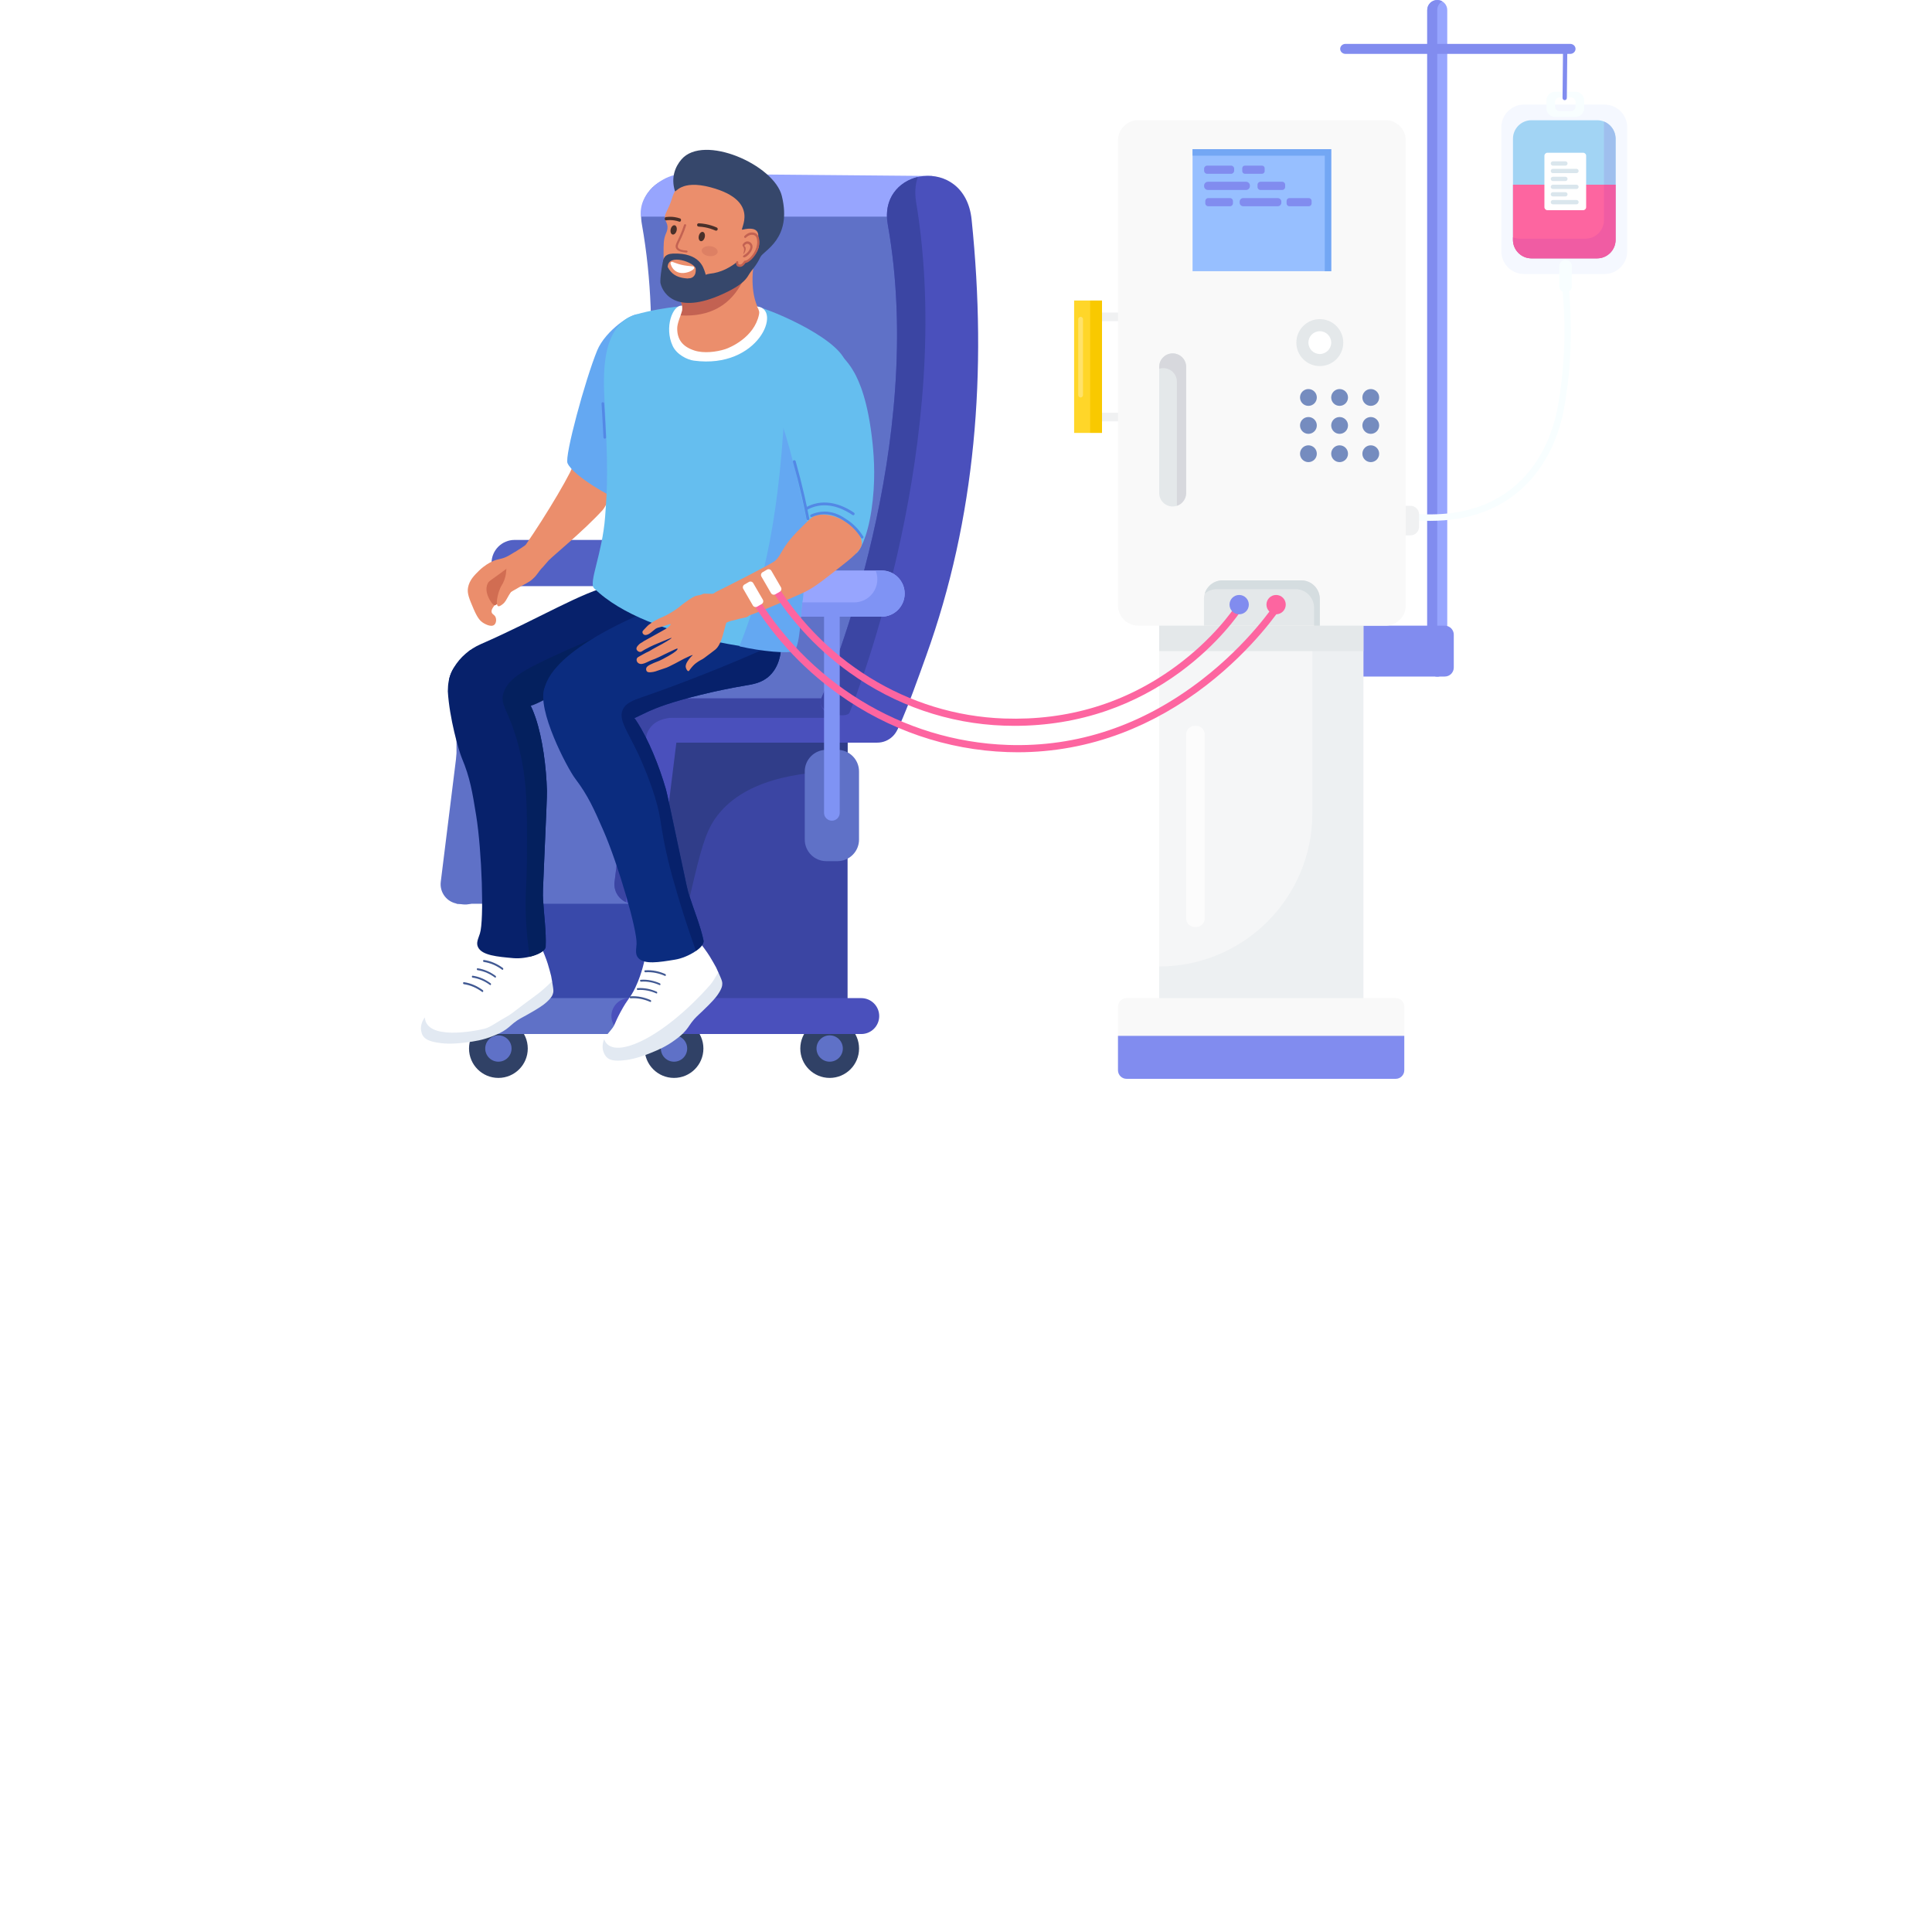 <?xml version="1.0" encoding="UTF-8"?>
<svg xmlns="http://www.w3.org/2000/svg" xmlns:xlink="http://www.w3.org/1999/xlink" width="1080" zoomAndPan="magnify" viewBox="0 0 810 810" height="1080" preserveAspectRatio="xMidYMid meet" version="1.0">
  <defs>
    <clipPath id="eddb7e2d5e">
      <path d="M 335 427 L 360.32 427 L 360.32 452 L 335 452 Z M 335 427 " clip-rule="nonzero"></path>
    </clipPath>
    <clipPath id="9ca135691f">
      <path d="M 196 427 L 221.375 427 L 221.375 452 L 196 452 Z M 196 427 " clip-rule="nonzero"></path>
    </clipPath>
    <clipPath id="d1cfb785bb">
      <path d="M 629 43.844 L 682.215 43.844 L 682.215 115 L 629 115 Z M 629 43.844 " clip-rule="nonzero"></path>
    </clipPath>
    <clipPath id="29d6358302">
      <path d="M 468.273 418.137 L 589 418.137 L 589 452.25 L 468.273 452.25 Z M 468.273 418.137 " clip-rule="nonzero"></path>
    </clipPath>
    <clipPath id="837fedf9af">
      <path d="M 468.273 434.176 L 589 434.176 L 589 452.25 L 468.273 452.25 Z M 468.273 434.176 " clip-rule="nonzero"></path>
    </clipPath>
  </defs>
  <rect x="-81" width="972" fill="#ffffff" y="-81" height="972" fill-opacity="1"></rect>
  <rect x="-81" width="972" fill="#ffffff" y="-81" height="972" fill-opacity="1"></rect>
  <path fill="#97a5fe" d="M 602.57 283.641 C 600.25 283.641 598.371 281.758 598.371 279.441 L 598.371 4.207 C 598.371 1.883 600.25 0.004 602.57 0.004 C 604.887 0.004 606.766 1.883 606.766 4.207 L 606.766 279.441 C 606.766 281.758 604.887 283.641 602.57 283.641 " fill-opacity="1" fill-rule="nonzero"></path>
  <path fill="#818cef" d="M 602.57 279.441 L 602.57 4.207 C 602.57 2.652 603.418 1.301 604.668 0.574 C 604.051 0.215 603.332 0.004 602.57 0.004 C 600.25 0.004 598.371 1.883 598.371 4.207 L 598.371 279.441 C 598.371 281.758 600.25 283.641 602.57 283.641 C 603.332 283.641 604.051 283.434 604.668 283.074 C 603.418 282.348 602.57 280.992 602.57 279.441 " fill-opacity="1" fill-rule="nonzero"></path>
  <path fill="#818cef" d="M 658.316 22.594 L 564.105 22.594 C 562.871 22.594 561.875 21.656 561.875 20.492 C 561.875 19.336 562.871 18.398 564.105 18.398 L 658.316 18.398 C 659.551 18.398 660.551 19.336 660.551 20.492 C 660.551 21.656 659.551 22.594 658.316 22.594 " fill-opacity="1" fill-rule="nonzero"></path>
  <path fill="#818cef" d="M 605.742 262.316 L 555.844 262.316 C 553.773 262.316 552.082 264.008 552.082 266.078 L 552.082 279.879 C 552.082 281.945 553.773 283.641 555.844 283.641 L 605.742 283.641 C 607.809 283.641 609.504 281.945 609.504 279.879 L 609.504 266.078 C 609.504 264.008 607.809 262.316 605.742 262.316 " fill-opacity="1" fill-rule="nonzero"></path>
  <path fill="#f8feff" d="M 599.637 218.367 C 596.934 218.367 594.145 218.23 591.27 217.961 L 591.523 215.27 C 640.273 219.871 650.934 182.492 653.039 170.926 C 656.109 154.031 656.711 136.449 654.82 118.66 L 657.504 118.379 C 659.422 136.418 658.812 154.262 655.691 171.41 C 654.289 179.109 650.188 193.645 638.414 204.551 C 628.496 213.734 615.477 218.367 599.637 218.367 " fill-opacity="1" fill-rule="nonzero"></path>
  <path fill="#f0f1f2" d="M 591.355 224.461 L 586.152 224.461 C 584.172 224.461 582.559 222.84 582.559 220.859 L 582.559 215.66 C 582.559 213.68 584.172 212.059 586.152 212.059 L 591.355 212.059 C 593.332 212.059 594.953 213.68 594.953 215.66 L 594.953 220.859 C 594.953 222.84 593.332 224.461 591.355 224.461 " fill-opacity="1" fill-rule="nonzero"></path>
  <path fill="#f0f1f2" d="M 473.242 134.637 L 458.852 134.637 L 458.852 131.035 L 473.242 131.035 L 473.242 134.637 " fill-opacity="1" fill-rule="nonzero"></path>
  <path fill="#f0f1f2" d="M 473.242 176.645 L 458.852 176.645 L 458.852 173.043 L 473.242 173.043 L 473.242 176.645 " fill-opacity="1" fill-rule="nonzero"></path>
  <path fill="#304166" d="M 294.906 439.598 C 294.906 446.402 289.391 451.922 282.586 451.922 C 275.785 451.922 270.27 446.402 270.27 439.598 C 270.27 432.793 275.785 427.273 282.586 427.273 C 289.391 427.273 294.906 432.793 294.906 439.598 " fill-opacity="1" fill-rule="nonzero"></path>
  <path fill="#5f71c7" d="M 286.488 443.5 C 284.336 445.656 280.84 445.656 278.684 443.5 C 276.531 441.344 276.531 437.848 278.684 435.695 C 280.84 433.539 284.336 433.539 286.488 435.695 C 288.645 437.848 288.645 441.344 286.488 443.5 " fill-opacity="1" fill-rule="nonzero"></path>
  <g clip-path="url(#eddb7e2d5e)">
    <path fill="#304166" d="M 360.164 439.598 C 360.164 446.402 354.648 451.922 347.844 451.922 C 341.043 451.922 335.527 446.402 335.527 439.598 C 335.527 432.793 341.043 427.273 347.844 427.273 C 354.648 427.273 360.164 432.793 360.164 439.598 " fill-opacity="1" fill-rule="nonzero"></path>
  </g>
  <path fill="#5f71c7" d="M 351.746 443.5 C 349.594 445.656 346.098 445.656 343.941 443.5 C 341.789 441.344 341.789 437.848 343.941 435.695 C 346.098 433.539 349.594 433.539 351.746 435.695 C 353.902 437.848 353.902 441.344 351.746 443.5 " fill-opacity="1" fill-rule="nonzero"></path>
  <g clip-path="url(#9ca135691f)">
    <path fill="#304166" d="M 221.27 439.598 C 221.27 446.402 215.754 451.922 208.953 451.922 C 202.152 451.922 196.637 446.402 196.637 439.598 C 196.637 432.793 202.152 427.273 208.953 427.273 C 215.754 427.273 221.27 432.793 221.27 439.598 " fill-opacity="1" fill-rule="nonzero"></path>
  </g>
  <path fill="#5f71c7" d="M 212.855 443.5 C 210.703 445.656 207.207 445.656 205.047 443.5 C 202.895 441.344 202.895 437.848 205.047 435.695 C 207.207 433.539 210.703 433.539 212.855 435.695 C 215.012 437.848 215.012 441.344 212.855 443.5 " fill-opacity="1" fill-rule="nonzero"></path>
  <path fill="#5361c4" d="M 242.574 277.641 L 203.109 277.641 C 196.637 277.641 191.387 282.891 191.387 289.371 L 191.387 296.953 L 242.574 296.953 L 242.574 277.641 " fill-opacity="1" fill-rule="nonzero"></path>
  <path fill="#3949aa" d="M 206.238 425.992 L 282.586 425.992 L 282.586 302.082 L 206.238 302.082 L 206.238 425.992 " fill-opacity="1" fill-rule="nonzero"></path>
  <path fill="#5361c4" d="M 282.363 245.734 L 215.766 245.734 C 210.418 245.734 206.082 241.398 206.082 236.047 C 206.082 230.699 210.418 226.363 215.766 226.363 L 282.363 226.363 C 287.707 226.363 292.043 230.699 292.043 236.047 C 292.043 241.398 287.707 245.734 282.363 245.734 " fill-opacity="1" fill-rule="nonzero"></path>
  <path fill="#5f71c7" d="M 276.516 296.953 L 364.945 296.953 L 388.93 74.676 L 285.148 74.156 L 276.516 296.953 " fill-opacity="1" fill-rule="nonzero"></path>
  <path fill="#5f71c7" d="M 191.387 292.812 L 268.637 292.812 L 268.637 378.906 L 191.387 378.906 L 191.387 292.812 " fill-opacity="1" fill-rule="nonzero"></path>
  <path fill="#5f71c7" d="M 211.855 302.156 L 203.191 371.996 C 202.629 376.512 198.516 379.723 194 379.16 L 191.953 378.906 C 187.441 378.348 184.234 374.227 184.793 369.711 L 193.457 299.875 C 194.016 295.355 198.133 292.152 202.648 292.711 L 204.691 292.965 C 209.207 293.527 212.414 297.641 211.855 302.156 " fill-opacity="1" fill-rule="nonzero"></path>
  <path fill="#5f71c7" d="M 258.148 307.742 C 252.336 304.906 238.586 298.711 241.234 292.812 C 244.957 284.516 285.547 186.332 269.121 94.082 C 264.867 70.172 301.445 64.621 304.273 92.043 C 310.883 156.094 305.945 217.426 285.199 275.023 C 281.945 284.043 278.309 293.043 274.34 301.895 C 271.57 308.066 264.227 310.711 258.148 307.742 " fill-opacity="1" fill-rule="nonzero"></path>
  <path fill="#f5f6f7" d="M 571.594 428.508 L 485.996 428.508 L 485.996 236.047 L 571.594 236.047 L 571.594 428.508 " fill-opacity="1" fill-rule="nonzero"></path>
  <path fill="#edf0f2" d="M 550.219 236.047 L 550.219 340.93 C 550.219 376.422 521.465 405.191 485.996 405.191 L 485.996 428.508 L 571.594 428.508 L 571.594 236.047 L 550.219 236.047 " fill-opacity="1" fill-rule="nonzero"></path>
  <path fill="#e4e8ea" d="M 571.594 272.977 L 485.996 272.977 L 485.996 236.047 L 571.594 236.047 L 571.594 272.977 " fill-opacity="1" fill-rule="nonzero"></path>
  <path fill="#97a5fe" d="M 390.801 73.785 L 287.363 72.867 C 284.098 72.832 280.867 73.641 278.039 75.273 C 276.668 76.059 275.227 77.039 273.961 78.223 C 267.25 84.445 268.785 90.836 268.785 90.836 L 387.184 90.836 L 390.801 73.785 " fill-opacity="1" fill-rule="nonzero"></path>
  <path fill="#3b45a3" d="M 279.004 425.992 L 355.348 425.992 L 355.348 302.082 L 279.004 302.082 L 279.004 425.992 " fill-opacity="1" fill-rule="nonzero"></path>
  <path fill="#f9f9f9" d="M 580.855 262.316 L 477.246 262.316 C 472.539 262.316 468.719 258.5 468.719 253.785 L 468.719 58.91 C 468.719 54.195 472.539 50.379 477.246 50.379 L 580.855 50.379 C 585.562 50.379 589.379 54.195 589.379 58.91 L 589.379 253.785 C 589.379 258.5 585.562 262.316 580.855 262.316 " fill-opacity="1" fill-rule="nonzero"></path>
  <path fill="#303d89" d="M 299.934 343.039 C 311.082 327.25 334.133 323.219 355.348 323.328 L 355.348 302.082 L 279.004 302.082 L 279.004 425.992 L 280.969 425.992 C 282.344 412.199 284.867 394.266 289.738 373.645 C 293.562 357.457 295.562 349.234 299.934 343.039 " fill-opacity="1" fill-rule="nonzero"></path>
  <path fill="#e4e8ea" d="M 491.648 212.34 C 488.523 212.34 485.996 209.809 485.996 206.688 L 485.996 153.82 C 485.996 150.695 488.523 148.164 491.648 148.164 C 494.766 148.164 497.297 150.695 497.297 153.82 L 497.297 206.688 C 497.297 209.809 494.766 212.34 491.648 212.34 " fill-opacity="1" fill-rule="nonzero"></path>
  <path fill="#d7d8dd" d="M 491.648 148.164 C 488.523 148.164 485.996 150.695 485.996 153.82 L 485.996 154.621 C 486.551 154.441 487.133 154.34 487.746 154.34 C 490.871 154.34 493.402 156.871 493.402 159.992 L 493.402 212.059 C 495.66 211.32 497.297 209.195 497.297 206.688 L 497.297 153.82 C 497.297 150.695 494.766 148.164 491.648 148.164 " fill-opacity="1" fill-rule="nonzero"></path>
  <path fill="#4a50bc" d="M 367.797 311.355 L 276.305 311.355 C 271.188 311.355 267.035 307.203 267.035 302.082 C 267.035 296.961 271.188 292.812 276.305 292.812 L 367.797 292.812 C 372.914 292.812 377.059 296.961 377.059 302.082 C 377.059 307.203 372.914 311.355 367.797 311.355 " fill-opacity="1" fill-rule="nonzero"></path>
  <path fill="#4a50bc" d="M 284.711 302.156 L 276.051 371.996 C 275.488 376.512 271.375 379.723 266.863 379.16 L 264.816 378.906 C 260.301 378.348 257.094 374.227 257.656 369.711 L 266.32 299.875 C 266.879 295.355 270.992 292.152 275.508 292.711 L 277.551 292.965 C 282.066 293.527 285.27 297.641 284.711 302.156 " fill-opacity="1" fill-rule="nonzero"></path>
  <path fill="#3b45a3" d="M 281.027 300.957 L 372.52 300.957 C 374.168 300.957 375.715 301.387 377.059 302.148 L 377.059 302.082 C 377.059 296.961 372.914 292.812 367.797 292.812 L 276.305 292.812 C 271.188 292.812 267.035 296.961 267.035 302.082 C 267.035 305.551 267.262 314.168 270.082 315.758 C 270.113 310.664 270.246 302.082 281.027 300.957 " fill-opacity="1" fill-rule="nonzero"></path>
  <path fill="#3b45a3" d="M 262.379 377.859 L 271.039 308.02 C 271.602 303.5 275.711 301.578 280.23 300.855 C 280.23 300.855 288.676 300.602 289.438 300.957 C 289.805 296.57 281.953 293.512 277.551 292.965 L 275.508 292.711 C 270.992 292.152 266.879 295.355 266.32 299.875 L 257.656 369.711 C 257.203 373.352 259.195 376.727 262.344 378.195 C 262.355 378.082 262.363 377.973 262.379 377.859 " fill-opacity="1" fill-rule="nonzero"></path>
  <path fill="#4a50bc" d="M 361.223 307.742 C 355.418 304.906 341.664 298.711 344.309 292.812 C 348.035 284.516 388.625 186.332 372.199 94.082 C 367.941 70.172 404.523 64.621 407.352 92.043 C 413.961 156.094 409.02 217.426 388.273 275.023 C 385.023 284.043 381.004 295.492 377.035 304.34 C 374.266 310.516 367.305 310.711 361.223 307.742 " fill-opacity="1" fill-rule="nonzero"></path>
  <path fill="#3b45a3" d="M 356.207 298.684 C 359.93 289.754 400.52 184.066 384.094 84.77 C 383.426 80.742 383.762 77.207 384.805 74.207 C 376.824 76.082 370.254 83.168 372.199 94.082 C 388.625 186.332 348.035 284.516 344.309 292.812 C 341.672 298.691 354.918 301.77 356.207 298.684 " fill-opacity="1" fill-rule="nonzero"></path>
  <path fill="#5f71c7" d="M 195.801 433.52 L 293.027 433.52 C 297.18 433.52 300.551 430.148 300.551 425.992 C 300.551 421.836 297.18 418.465 293.027 418.465 L 195.801 418.465 C 191.645 418.465 188.277 421.836 188.277 425.992 C 188.277 430.148 191.645 433.52 195.801 433.52 " fill-opacity="1" fill-rule="nonzero"></path>
  <path fill="#5f71c7" d="M 351.137 361.039 L 346.406 361.039 C 341.453 361.039 337.402 356.988 337.402 352.031 L 337.402 323.391 C 337.402 318.434 341.453 314.379 346.406 314.379 L 351.137 314.379 C 356.094 314.379 360.148 318.434 360.148 323.391 L 360.148 352.031 C 360.148 356.988 356.094 361.039 351.137 361.039 " fill-opacity="1" fill-rule="nonzero"></path>
  <path fill="#7f93f4" d="M 348.773 251.137 C 346.965 251.137 345.484 252.617 345.484 254.426 L 345.484 340.793 C 345.484 342.602 346.965 344.078 348.773 344.078 C 350.582 344.078 352.059 342.602 352.059 340.793 L 352.059 254.426 C 352.059 252.617 350.582 251.137 348.773 251.137 " fill-opacity="1" fill-rule="nonzero"></path>
  <path fill="#4a50bc" d="M 263.859 433.52 L 361.09 433.52 C 365.246 433.52 368.613 430.148 368.613 425.992 C 368.613 421.836 365.246 418.465 361.09 418.465 L 263.859 418.465 C 259.707 418.465 256.34 421.836 256.34 425.992 C 256.34 430.148 259.707 433.52 263.859 433.52 " fill-opacity="1" fill-rule="nonzero"></path>
  <path fill="#97a5fe" d="M 369.609 258.547 L 303.012 258.547 C 297.664 258.547 293.328 254.211 293.328 248.867 C 293.328 243.516 297.664 239.18 303.012 239.18 L 369.609 239.18 C 374.957 239.18 379.289 243.516 379.289 248.867 C 379.289 254.211 374.957 258.547 369.609 258.547 " fill-opacity="1" fill-rule="nonzero"></path>
  <path fill="#7f93f4" d="M 369.609 239.18 L 367.098 239.18 C 367.566 240.316 367.824 241.555 367.824 242.859 C 367.824 248.211 363.492 252.547 358.148 252.547 L 294.055 252.547 C 295.504 256.066 298.969 258.547 303.012 258.547 L 369.609 258.547 C 374.957 258.547 379.289 254.211 379.289 248.867 C 379.289 243.516 374.957 239.18 369.609 239.18 " fill-opacity="1" fill-rule="nonzero"></path>
  <path fill="#e4e8ea" d="M 553.336 262.316 L 504.762 262.316 L 504.762 251.121 C 504.762 246.809 508.258 243.316 512.566 243.316 L 545.531 243.316 C 549.84 243.316 553.336 246.809 553.336 251.121 L 553.336 262.316 " fill-opacity="1" fill-rule="nonzero"></path>
  <path fill="#eb8e6c" d="M 255.707 154.199 C 254.938 155.254 241.637 192.855 238.914 198.199 C 233.641 208.543 220.355 229.414 215.953 234.281 C 219.609 235.199 226.688 233.422 230.199 234.816 C 231.227 233.574 244.895 222.41 252.707 213.789 C 255.598 210.602 266.891 183.637 259.008 174.336 C 254.75 169.316 258.719 150.062 255.707 154.199 " fill-opacity="1" fill-rule="nonzero"></path>
  <path fill="#c36252" d="M 208.895 274.672 C 209.027 274.59 209.066 274.41 208.977 274.281 C 208.602 273.738 208.18 273.25 207.715 272.82 C 207.238 272.371 206.812 272.074 206.402 271.789 C 205.902 271.445 205.438 271.121 204.855 270.539 C 204.613 270.289 204.375 270.02 204.164 269.742 C 204.066 269.621 203.895 269.598 203.77 269.691 C 203.645 269.781 203.617 269.965 203.711 270.086 C 203.945 270.383 204.191 270.668 204.457 270.93 C 205.07 271.555 205.582 271.914 206.078 272.254 C 206.492 272.539 206.887 272.809 207.332 273.227 C 207.762 273.629 208.16 274.09 208.508 274.594 C 208.598 274.719 208.77 274.758 208.895 274.672 " fill-opacity="1" fill-rule="nonzero"></path>
  <path fill="#64a8f2" d="M 267.734 131.836 C 265.305 130.922 253.805 138.492 250.332 147.02 C 245.305 159.348 236.629 191.289 237.934 194.184 C 240.488 199.879 257.531 209.105 258.727 209.094 C 260.289 209.07 262.09 198.199 262.695 197.383 C 271.551 185.531 271.148 179.102 271.148 179.102 C 266.152 125.531 268.516 132.129 267.734 131.836 " fill-opacity="1" fill-rule="nonzero"></path>
  <path fill="#07216b" d="M 189.645 281.059 C 189.844 280.676 190.051 280.301 190.27 279.93 C 192.883 275.512 196.898 272.098 201.598 270.043 C 225.406 259.664 244.996 247.66 256.098 245.711 C 298.125 238.355 281.07 243.641 280.906 253.148 C 280.832 257.516 268.688 265.305 244.402 280.695 C 216 298.703 225.02 291.004 218.148 296.074 C 216.168 297.535 214.355 298.961 211.43 299.594 C 200.898 301.883 201.355 277.738 191.254 285.988 C 189.797 287.184 188.727 286.512 188.242 284.98 C 188.535 283.652 188.98 282.34 189.645 281.059 " fill-opacity="1" fill-rule="nonzero"></path>
  <path fill="#ffffff" d="M 225.66 394.848 C 226.5 395.957 227.09 397.391 228.242 400.195 C 229.418 403.055 230.055 405.359 230.449 406.828 C 231.125 409.312 231.086 409.078 231.453 411.355 C 231.59 412.188 225.168 421.012 212.785 427.727 C 197.102 436.23 171.535 440.535 178.109 426.574 C 178.395 425.969 180.32 424.645 182.008 423.414 C 184.164 421.844 183.73 421.461 187.535 417.328 C 192.215 412.254 192.906 412.793 196.191 408.855 C 198.684 405.863 200.305 403.133 201.164 401.668 C 204.453 396.066 203.684 395.27 205.398 393.555 C 210.227 388.758 221.742 389.656 225.66 394.848 " fill-opacity="1" fill-rule="nonzero"></path>
  <path fill="#e2e9f2" d="M 177.406 427.652 C 177.621 427.25 177.859 426.895 178.109 426.574 C 178.789 436.215 198.852 432.375 203.383 431.234 C 205.465 430.711 209.25 427.953 212.219 426.363 C 214.027 425.387 214.621 424.812 219.398 421.203 C 225.102 416.895 224.93 417.207 226.766 415.672 C 228.035 414.609 229.652 413.184 231.453 411.355 C 231.547 411.902 231.641 412.469 231.738 413.094 C 232.043 414.973 232.066 415.551 231.922 416.227 C 231.711 417.25 231.141 418.445 228.793 420.469 C 227.93 421.215 226.344 422.48 220.688 425.625 C 218.184 427.016 217.898 427.102 216.82 427.836 C 214.602 429.352 214.023 430.227 212.219 431.523 C 210.359 432.855 208.793 433.5 206.871 434.285 C 202.5 436.082 198.832 436.602 195.453 437.051 C 189.125 437.898 185.391 437.512 182.93 437.051 C 180.137 436.531 178.191 435.781 177.223 434.102 C 176.484 432.832 176.477 431.312 176.48 430.969 C 176.484 430.586 176.539 429.242 177.406 427.652 " fill-opacity="1" fill-rule="nonzero"></path>
  <path fill="#07216b" d="M 189.645 281.059 C 190.957 278.523 195.062 274.648 197.082 272.59 C 203.637 273.641 210.809 286.895 215.723 289.887 C 218.004 291.273 220.965 290.398 224.523 300.871 C 227.52 309.68 229.023 321.676 229.312 331.598 C 229.363 333.309 228.965 342.461 228.16 360.699 C 227.59 373.664 227.535 374.66 227.691 377.281 C 228.035 383.32 229.066 390.883 228.777 396.914 C 228.641 399.668 220.926 402.215 215.219 401.707 C 208.449 401.102 202.211 400.543 200.469 397.211 C 199.504 395.367 200.457 393.703 201.215 391.348 C 203 385.809 202.051 356.762 199.621 341.797 C 198.055 332.129 197.055 325.953 193.637 317.848 C 192.312 314.695 188.41 301.066 187.75 289.816 C 187.766 286.809 188.191 283.863 189.645 281.059 " fill-opacity="1" fill-rule="nonzero"></path>
  <path fill="#04205e" d="M 295.711 253.203 C 295.375 246.93 282.535 250.562 277.391 245.711 C 275.82 249.801 273.477 254.145 269.906 258.137 C 266.539 261.898 263.09 261.305 247.055 268.383 C 221.715 279.562 213.992 283.188 211.32 289.844 C 209.02 295.562 213.52 297.344 217.562 313.395 C 221.066 327.324 221.016 339.227 220.922 358.559 C 220.883 366.66 220.566 371.043 220.441 374.895 C 220.211 381.926 220.504 390.641 222.09 401.113 C 225.707 400.242 228.695 398.617 228.777 396.914 C 229.066 390.883 228.035 383.32 227.691 377.281 C 227.535 374.66 227.59 373.664 228.16 360.699 C 228.965 342.461 229.363 333.309 229.312 331.598 C 229.023 321.676 227.52 309.68 224.523 300.871 C 223.828 298.828 223.16 297.223 222.512 295.945 C 226.297 294.738 229.422 292.281 238.059 289.375 C 245.41 286.895 258.48 283.512 271.359 281.367 C 274.539 280.832 278.398 280.262 281.605 277.199 C 286.73 272.297 295.785 254.641 295.711 253.203 " fill-opacity="1" fill-rule="nonzero"></path>
  <path fill="#ffffff" d="M 291.43 393.09 C 292.512 393.949 293.445 395.191 295.262 397.617 C 297.113 400.098 298.301 402.168 299.051 403.492 C 300.324 405.73 300.23 405.516 301.152 407.625 C 301.488 408.398 297.473 418.547 287.156 428.141 C 274.094 440.297 250.406 450.844 253.293 435.68 C 253.418 435.023 254.949 433.262 256.281 431.648 C 257.977 429.59 257.457 429.332 260.113 424.383 C 263.375 418.293 264.184 418.641 266.383 414.008 C 268.051 410.492 268.941 407.438 269.41 405.805 C 271.191 399.562 270.246 398.984 271.488 396.898 C 274.961 391.043 286.336 389.035 291.43 393.09 " fill-opacity="1" fill-rule="nonzero"></path>
  <path fill="#e2e9f2" d="M 252.879 436.902 C 252.988 436.457 253.129 436.059 253.293 435.68 C 256.355 444.852 277.113 436.168 297.691 412.977 C 298.793 411.738 299.863 409.844 301.152 407.625 C 301.383 408.133 301.609 408.656 301.867 409.238 C 302.629 410.984 302.793 411.535 302.824 412.227 C 302.871 413.273 302.617 414.57 300.852 417.109 C 300.195 418.051 298.98 419.672 294.289 424.129 C 292.207 426.105 291.953 426.258 291.094 427.238 C 289.32 429.266 288.98 430.25 287.555 431.957 C 286.09 433.715 284.73 434.73 283.07 435.969 C 279.285 438.797 275.859 440.215 272.703 441.496 C 266.785 443.898 263.074 444.453 260.574 444.625 C 257.738 444.816 255.664 444.578 254.309 443.195 C 253.281 442.145 252.895 440.676 252.812 440.344 C 252.719 439.969 252.438 438.66 252.879 436.902 " fill-opacity="1" fill-rule="nonzero"></path>
  <path fill="#415993" d="M 279.156 408.902 C 279.121 409.117 278.953 409.223 278.781 409.145 C 277.52 408.586 276.23 408.168 274.945 407.914 C 273.469 407.617 271.992 407.527 270.543 407.633 C 270.371 407.648 270.207 407.48 270.168 407.258 C 270.129 407.027 270.238 406.824 270.418 406.812 C 271.91 406.699 273.438 406.793 274.957 407.098 C 276.285 407.367 277.613 407.793 278.914 408.371 C 279.086 408.449 279.199 408.691 279.156 408.902 " fill-opacity="1" fill-rule="nonzero"></path>
  <path fill="#415993" d="M 276.895 412.777 C 276.855 412.977 276.699 413.078 276.535 413.008 C 275.336 412.473 274.113 412.078 272.891 411.832 C 271.488 411.551 270.086 411.461 268.707 411.57 C 268.543 411.582 268.387 411.422 268.348 411.211 C 268.312 410.992 268.418 410.801 268.586 410.789 C 270.004 410.676 271.453 410.766 272.902 411.059 C 274.164 411.309 275.426 411.719 276.66 412.266 C 276.828 412.344 276.934 412.57 276.895 412.777 " fill-opacity="1" fill-rule="nonzero"></path>
  <path fill="#415993" d="M 275.551 416.277 C 275.512 416.473 275.355 416.574 275.188 416.504 C 273.992 415.969 272.766 415.574 271.547 415.332 C 270.145 415.051 268.734 414.961 267.363 415.066 C 267.195 415.078 267.035 414.918 267.004 414.707 C 266.965 414.488 267.074 414.297 267.238 414.285 C 268.66 414.176 270.109 414.27 271.555 414.555 C 272.816 414.812 274.082 415.215 275.316 415.766 C 275.484 415.84 275.586 416.074 275.551 416.273 L 275.551 416.277 " fill-opacity="1" fill-rule="nonzero"></path>
  <path fill="#415993" d="M 272.984 419.812 C 272.945 420.023 272.777 420.129 272.605 420.055 C 271.344 419.492 270.055 419.082 268.77 418.82 C 267.297 418.523 265.816 418.43 264.367 418.543 C 264.199 418.555 264.031 418.387 263.992 418.164 L 263.992 418.16 C 263.957 417.938 264.066 417.73 264.242 417.719 C 265.734 417.605 267.262 417.703 268.781 418.008 C 270.109 418.273 271.438 418.699 272.738 419.277 C 272.914 419.355 273.023 419.598 272.984 419.812 " fill-opacity="1" fill-rule="nonzero"></path>
  <path fill="#0b2c7f" d="M 327.508 269.164 C 327.586 270.602 327.836 278.355 322.703 283.258 C 319.5 286.32 315.641 286.891 312.457 287.422 C 299.582 289.574 286.508 292.957 279.16 295.43 C 266.723 299.621 265.715 302.875 257.711 302.801 C 248.996 302.719 242.801 298.793 240.098 297.035 C 236.77 294.863 228.023 294.48 227.91 292.297 C 226.988 274.609 264.855 259.355 270.199 256.668 C 293.297 245.047 292.988 242.492 299.332 242.895 C 313.039 243.766 326.824 256.465 327.508 269.164 " fill-opacity="1" fill-rule="nonzero"></path>
  <path fill="#0b2c7f" d="M 266.887 302.363 C 271.984 310.148 276.43 321.391 279.191 330.926 C 279.664 332.566 281.559 341.531 285.332 359.391 C 288.012 372.094 288.203 373.066 289.008 375.57 C 290.852 381.332 293.734 388.395 294.961 394.309 C 295.516 397.008 288.68 401.402 283.027 402.332 C 276.316 403.438 270.141 404.457 267.621 401.664 C 266.227 400.121 266.73 398.273 266.883 395.801 C 267.23 389.988 259.062 362.102 252.98 348.215 C 249.051 339.246 246.539 333.516 241.215 326.516 C 237.832 322.078 224.871 297.383 228.324 288.383 C 230.879 281.727 249.234 291.988 255.625 293.926 C 258.176 294.699 260.824 293.117 266.887 302.363 " fill-opacity="1" fill-rule="nonzero"></path>
  <path fill="#07216b" d="M 280.172 360.922 C 276.594 346.137 277.645 344.258 274.641 334.363 C 271.875 325.258 267.938 316.828 267.73 316.383 C 262.898 306.121 259.234 301.801 261.09 297.574 C 262.406 294.586 265.652 293.527 269.941 292.039 C 278.676 289.02 287.336 285.766 295.934 282.355 C 306.961 277.988 317.48 273.488 327.488 268.922 L 327.508 269.164 C 327.586 270.602 327.836 278.355 322.703 283.258 C 319.5 286.32 315.641 286.891 312.457 287.422 C 299.582 289.574 286.508 292.957 279.16 295.43 C 272.367 297.719 268.98 299.73 266.008 301.066 C 266.293 301.477 266.586 301.906 266.887 302.363 C 271.984 310.148 276.43 321.391 279.191 330.926 C 279.664 332.566 281.559 341.531 285.332 359.391 C 288.012 372.094 288.203 373.066 289.008 375.57 C 290.852 381.332 293.734 388.395 294.961 394.309 C 295.219 395.566 293.871 397.191 291.793 398.664 C 288.441 389.406 285.91 381.379 284.043 375.031 C 282.586 370.078 281.469 366.293 280.172 360.922 " fill-opacity="1" fill-rule="nonzero"></path>
  <path fill="#65beef" d="M 261.074 134.84 C 262.586 133.5 264.078 132.312 270.824 130.77 C 284.129 127.727 293.828 128.004 296.57 127.809 C 307.152 127.07 312.973 127.684 314.867 127.906 C 320.668 128.586 350.367 140.914 354.422 151.414 C 356.715 157.348 351.91 160.898 349.676 169.176 C 347.199 178.348 344.891 179.086 342.41 188.387 C 341.309 192.535 340.867 196.785 340.023 205.125 C 338.574 219.516 339.254 221.5 338.109 231.121 C 336.801 242.137 335.621 271.191 332.898 272.914 C 330.957 274.145 271.875 269.16 249.062 246.625 C 246.676 244.266 252.535 232.184 253.707 216.547 C 254.684 203.48 255.008 196.875 253.363 166.059 C 252.379 147.602 255.891 139.426 261.074 134.84 " fill-opacity="1" fill-rule="nonzero"></path>
  <path fill="#64a8f2" d="M 328.898 172.312 C 326.25 222.297 318.434 249.734 310.02 270.969 C 319.07 273.102 330.957 274.145 332.898 272.914 C 335.621 271.191 335.898 254.406 336.23 253.242 C 337.262 249.633 336.801 242.137 338.109 231.121 C 339.254 221.5 338.574 219.516 340.023 205.125 C 340.867 196.785 341.309 192.535 342.41 188.387 C 344.891 179.086 347.199 178.348 349.676 169.176 C 351.891 160.957 356.832 157.324 354.469 151.527 C 348.664 151.223 342.035 152.105 336.195 155.973 C 329.215 160.598 329.383 163.152 328.898 172.312 " fill-opacity="1" fill-rule="nonzero"></path>
  <path fill="#65beef" d="M 340.02 145.359 C 336.465 146.953 334.254 149.352 333.02 151.152 C 329.703 156.008 322.285 164.031 323.41 166.383 C 332.492 185.43 338.016 221.129 339.273 221.066 C 344.496 220.816 351.77 235.863 359.066 231.898 C 360.258 231.25 363.594 225.699 365.352 213.969 C 367.141 202.035 366.484 192.281 365.855 186.121 C 363.992 167.906 360.164 159.871 358.195 156.246 C 355.809 151.848 348.203 141.691 340.02 145.359 " fill-opacity="1" fill-rule="nonzero"></path>
  <path fill="#5388e5" d="M 358.184 215.766 C 358 216.02 357.645 216.082 357.387 215.902 C 354.613 213.98 348.402 210.523 341.727 212.371 C 340.621 212.676 339.543 213.121 338.516 213.691 C 338.242 213.844 337.902 213.746 337.742 213.484 C 337.57 213.199 337.676 212.832 337.969 212.668 C 339.07 212.059 340.227 211.582 341.418 211.254 C 348.551 209.273 355.117 212.918 358.043 214.941 C 358.312 215.129 358.375 215.496 358.184 215.766 " fill-opacity="1" fill-rule="nonzero"></path>
  <path fill="#eb8e6c" d="M 316.422 106.465 C 317.594 108.117 315.863 109.625 315.574 114.727 C 315.047 123.789 317.363 129.52 319.945 132.301 C 325.152 137.922 305.945 152.34 290.82 149.117 C 284.5 147.773 281.008 140.855 282.836 139.379 C 284.273 138.215 283.16 136.07 283.555 134.238 C 284.809 128.348 286.773 131.02 285.461 126.23 C 284.125 121.355 286.078 120.918 286.668 117.82 C 288.566 107.801 312.66 101.145 316.422 106.465 " fill-opacity="1" fill-rule="nonzero"></path>
  <path fill="#c36252" d="M 315.668 105.73 C 310.203 101.852 288.469 108.324 286.668 117.82 C 286.078 120.918 283.789 121.461 285.461 126.23 C 286.734 129.867 285.484 131.148 285.41 132.25 C 310.984 133.578 313.82 110.379 315.668 105.73 " fill-opacity="1" fill-rule="nonzero"></path>
  <path fill="#eb8e6c" d="M 304.867 259.859 C 304.633 260.531 304.355 261.551 303.926 263.105 C 303.152 265.906 302.855 267.508 301.809 269.703 C 301.465 270.414 301.172 270.918 300.77 271.438 C 300.199 272.176 299.742 272.504 298.039 273.773 C 294.895 276.121 294.965 276.105 294.57 276.32 C 293.938 276.672 293.18 277.02 292.145 277.77 C 291.742 278.062 291.398 278.309 290.984 278.707 C 290.16 279.5 289.449 280.465 289.449 280.465 C 288.953 281.137 288.875 281.355 288.645 281.375 C 288.18 281.402 287.723 280.598 287.527 279.832 C 287.133 278.309 289.02 276.203 289.305 275.832 C 289.891 275.055 290.469 274.762 290.418 274.672 C 290.32 274.496 288.496 275.32 286.855 276.141 C 285.402 276.867 285.195 277.043 283.133 278.125 C 280.738 279.379 279.898 279.727 279.539 279.875 C 278.434 280.32 278.754 280.102 276.664 280.848 C 275.312 281.332 274.348 281.715 272.941 281.836 C 272 281.914 271.523 281.82 271.219 281.496 C 270.891 281.141 270.832 280.598 270.934 280.184 C 271.109 279.457 271.797 279.047 272.867 278.523 C 274.461 277.746 275.379 277.469 276.316 277.078 C 277.391 276.641 282.828 273.77 283.77 272.598 C 283.883 272.457 284.172 272.09 284.074 271.965 C 283.957 271.805 283.305 272.105 282.758 272.359 C 280.719 273.305 279.699 273.781 279 274.145 C 277.836 274.75 276.957 275.164 276.277 275.48 C 273.34 276.852 273.68 276.43 271.902 277.332 C 270.641 277.969 269.684 278.32 268.941 278.375 C 268.566 278.402 267.824 278.32 267.328 277.754 C 266.977 277.352 266.766 276.707 266.965 276.168 C 267.152 275.652 267.656 275.406 267.855 275.305 C 269.117 274.672 270.285 273.855 271.582 273.305 C 272.656 272.844 271.934 273.047 275.91 270.91 C 277.195 270.219 278.086 269.762 279.422 268.938 C 280.305 268.395 281.645 267.574 281.574 267.438 C 281.527 267.352 280.914 267.586 277.215 269.129 C 274.508 270.266 273.141 270.84 272.695 271.102 C 271.699 271.691 270.594 272.098 269.641 272.75 C 269.207 273.047 268.785 273.375 268.227 273.32 C 267.605 273.254 266.941 272.73 266.84 272.078 C 266.75 271.484 267.152 271.012 267.594 270.508 C 268.234 269.777 268.883 269.449 269.695 269 C 270.977 268.293 266.906 270.465 272.277 267.488 C 275.199 265.867 276.656 265.062 276.801 264.984 C 277.73 264.523 278.582 263.926 279.496 263.438 C 279.496 263.438 280.223 263.047 280.965 262.152 C 281.191 261.883 281.227 261.781 281.195 261.723 C 281.082 261.52 280.156 261.895 278.676 262.363 C 276.039 263.203 275.711 263.051 274.785 263.68 C 274.773 263.691 274.789 263.68 273.184 264.973 C 272.516 265.516 271.949 265.965 271.117 266.168 C 270.652 266.281 270.402 266.246 270.211 266.176 C 269.738 266.008 269.34 265.535 269.34 265.047 C 269.34 264.648 269.613 264.355 269.844 264.113 C 271.059 262.836 271.664 262.199 271.871 262.043 C 273.367 260.902 274.645 260.188 274.82 260.09 C 276.996 258.883 277.32 258.992 279.445 257.891 C 279.848 257.684 281.508 256.812 283.488 255.441 C 285.332 254.168 285.113 254.074 287.109 252.66 C 289.586 250.891 290.824 250.012 292.238 249.715 C 292.973 249.555 293.75 249.504 294.824 248.973 C 295.277 248.75 298.801 249.121 299.137 248.867 C 301.84 252.91 301.883 256.004 304.867 259.859 " fill-opacity="1" fill-rule="nonzero"></path>
  <path fill="#eb8e6c" d="M 341.398 216.41 C 340.219 216.902 338.875 218.238 336.176 220.914 C 333.598 223.477 330.73 226.32 328.141 230.629 C 327 232.52 326.539 233.656 325.02 235.086 C 323.625 236.395 301.965 247.312 300.473 248.008 C 299.516 248.445 296.418 251.07 294.918 251.137 C 296.738 255.473 300.207 257.742 302.352 261.914 C 305.219 260.855 304.801 260.852 306.43 260.316 C 307.426 260.137 308.617 259.828 309.938 259.43 C 310.621 259.281 311.457 259.105 312.48 258.895 C 313.152 258.758 313.688 258.438 314.129 258.027 C 322.742 254.914 333.66 249.859 335.766 248.961 C 340.348 247.004 343.57 244.484 350.02 239.449 C 357.508 233.598 361.258 230.668 361.301 227.859 C 361.41 221.059 348.582 213.43 341.398 216.41 " fill-opacity="1" fill-rule="nonzero"></path>
  <path fill="#eb8e6c" d="M 286.406 73.938 C 284.551 76.758 283.355 79.234 282.957 80.09 C 281.254 83.711 281.977 83.336 280.199 87.152 C 279.18 89.363 278.613 90.18 278.805 91.547 C 279.008 92.961 279.82 93.531 279.863 95.172 C 279.895 96.441 279.441 97.34 279.164 97.992 C 278.18 100.305 278.188 102.422 278.207 106.637 C 278.219 110.547 278.227 112.504 279.109 114.656 C 279.383 115.32 279.895 116.391 280.094 117.992 C 280.305 119.684 279.953 120.285 280.125 121.25 C 280.555 123.656 283.645 125.016 284.59 125.43 C 289.387 127.543 294.922 125.242 298.609 123.652 C 307.164 119.965 312.215 114.078 314.402 111.473 C 317.645 107.609 319.465 104.211 321.039 101.262 C 323.32 96.992 325.477 92.969 326.438 87.316 C 327.141 83.168 300.746 60.578 294.613 64.422 C 291.281 66.512 289.172 69.719 286.406 73.938 " fill-opacity="1" fill-rule="nonzero"></path>
  <path fill="#49302a" d="M 300.488 95.383 C 299.035 94.738 297.516 94.266 295.957 93.965 C 294.98 93.777 293.984 93.66 292.984 93.609 C 292.594 93.594 292.258 93.902 292.254 94.301 C 292.25 94.672 292.539 94.984 292.91 95.004 C 293.844 95.047 294.781 95.16 295.695 95.336 C 297.152 95.617 298.574 96.062 299.941 96.66 C 300.277 96.809 300.68 96.66 300.844 96.324 C 301.016 95.965 300.852 95.539 300.488 95.383 " fill-opacity="1" fill-rule="nonzero"></path>
  <path fill="#49302a" d="M 279.191 91.004 C 280.426 90.836 281.668 90.844 282.883 91.031 C 283.645 91.148 284.406 91.336 285.148 91.594 C 285.441 91.695 285.598 92.094 285.496 92.469 C 285.395 92.828 285.098 93.039 284.824 92.941 C 284.129 92.699 283.414 92.523 282.703 92.414 C 281.562 92.238 280.402 92.23 279.246 92.391 C 278.953 92.434 278.703 92.164 278.676 91.797 C 278.648 91.406 278.883 91.047 279.191 91.004 " fill-opacity="1" fill-rule="nonzero"></path>
  <path fill="#c36252" d="M 288.281 105.469 C 288.277 105.254 288.082 105.066 287.84 105.051 C 285.863 104.957 284.594 104.5 284.25 103.758 C 283.977 103.152 284.336 102.418 285.043 100.949 C 285.301 100.418 285.59 99.82 285.91 99.109 C 286.578 97.613 287.164 96.074 287.652 94.523 C 287.723 94.309 287.582 94.078 287.34 94.012 C 287.102 93.949 286.855 94.066 286.789 94.277 C 286.309 95.805 285.734 97.316 285.074 98.781 C 284.762 99.488 284.473 100.082 284.219 100.602 C 283.434 102.227 283 103.121 283.426 104.055 C 283.84 104.969 284.953 105.547 286.727 105.773 C 287.066 105.82 287.426 105.852 287.809 105.871 C 288.062 105.883 288.281 105.703 288.281 105.469 " fill-opacity="1" fill-rule="nonzero"></path>
  <path fill="#49302a" d="M 294.688 97.234 C 294.004 97.074 293.246 97.809 292.992 98.879 C 292.738 99.949 293.09 100.945 293.773 101.109 C 294.461 101.266 295.219 100.531 295.469 99.461 C 295.723 98.395 295.375 97.398 294.688 97.234 " fill-opacity="1" fill-rule="nonzero"></path>
  <path fill="#49302a" d="M 282.887 94.453 C 282.199 94.293 281.441 95.027 281.191 96.098 C 280.938 97.164 281.285 98.164 281.977 98.324 C 282.66 98.484 283.422 97.75 283.672 96.68 C 283.922 95.609 283.57 94.617 282.887 94.453 " fill-opacity="1" fill-rule="nonzero"></path>
  <path fill="#ffffff" d="M 290.473 111.68 L 288.207 111.445 C 286.469 111.266 284.758 110.855 283.121 110.234 L 281.984 109.809 C 281.492 109.621 280.996 110.035 281.125 110.52 C 281.508 111.941 282.555 113.828 284.84 114.34 C 287.137 114.852 289.965 113.82 290.922 112.688 C 291.238 112.309 290.988 111.734 290.473 111.68 " fill-opacity="1" fill-rule="nonzero"></path>
  <path fill="#dd8064" d="M 297.762 103.207 C 295.922 103.008 294.328 103.785 294.207 104.938 C 294.086 106.094 295.48 107.184 297.324 107.375 C 299.168 107.57 300.758 106.793 300.879 105.641 C 301 104.488 299.602 103.398 297.762 103.207 " fill-opacity="1" fill-rule="nonzero"></path>
  <path fill="#ffffff" d="M 290.91 151.199 C 288.105 150.828 283.715 148.645 282.027 145.035 C 278.398 137.305 282.035 127.699 285.969 128.156 C 285.996 129.066 286.102 129.711 285.871 130.539 C 285.254 132.746 283.949 135.523 283.926 137.602 C 283.871 142.371 286.203 145.34 291.125 146.953 C 295.035 148.238 300.336 147.582 304.062 146.387 C 306.203 145.703 316.164 141.426 318.188 131.988 C 318.426 130.887 318.379 130.309 317.395 128.48 C 328.039 129.43 318.234 154.828 290.91 151.199 " fill-opacity="1" fill-rule="nonzero"></path>
  <path fill="#36476b" d="M 282.957 80.09 C 283.27 81.121 285.281 75.141 297.98 78.543 C 319.367 84.277 309.719 96.668 311.246 96.297 C 318.469 94.547 318.18 98.633 317.719 100.043 C 316.637 103.375 314.461 105.27 310.234 108.852 C 306.336 112.156 302.312 114.289 297.484 114.773 C 295.191 115.004 291.941 117.66 285.969 116.461 C 282.586 115.785 280.707 113.879 279.488 111 C 278.441 108.527 279.176 108.398 278.441 108.527 C 277.867 108.629 276.539 117.125 276.926 118.809 C 277.938 123.188 284.047 132.734 305.062 122.297 C 310.336 119.676 312.535 117.578 313.797 115.418 C 315.406 112.664 316.809 111.957 318.824 107.73 C 320.133 104.988 332.211 100.207 327.789 82.164 C 324.582 69.062 294.961 56.016 285.695 66.844 C 283.039 69.941 281.242 74.434 282.957 80.09 " fill-opacity="1" fill-rule="nonzero"></path>
  <path fill="#36476b" d="M 295.152 119.664 C 296.938 117.891 295.613 114.219 295.508 113.938 C 294.891 112.281 293.434 105.887 282.074 106.32 C 278.793 106.449 277.824 108.367 277.93 110.621 C 277.996 111.969 277.516 114.465 278.051 114.348 C 278.586 114.227 279.879 113.625 279.926 111.938 C 280.094 105.914 291.441 110.121 291.676 112.672 C 291.934 115.508 290.531 116.633 288.602 116.766 C 287.723 116.824 294.383 120.43 295.152 119.664 " fill-opacity="1" fill-rule="nonzero"></path>
  <path fill="#eb8e6c" d="M 316.664 97.703 C 314.898 96.73 312.535 98.664 312.406 98.77 C 308.898 101.715 307.621 110.312 309.691 111.477 C 310.281 111.812 311.227 110.828 312.27 110.285 C 314.512 109.121 317.492 106.484 318.09 103.516 C 318.453 101.695 318.367 98.641 316.664 97.703 " fill-opacity="1" fill-rule="nonzero"></path>
  <path fill="#c36252" d="M 312.191 106.801 C 312.094 106.863 312.027 106.906 312.027 106.914 L 312.191 106.801 " fill-opacity="1" fill-rule="nonzero"></path>
  <path fill="#c36252" d="M 313.266 101.207 C 312.52 101.254 311.828 101.734 311.383 102.477 C 311.219 102.742 311.32 103.098 311.586 103.211 C 311.785 103.289 312.012 103.188 312.133 102.988 C 312.418 102.527 312.832 102.23 313.273 102.203 C 313.875 102.164 314.402 102.66 314.551 103.141 C 314.707 103.66 314.465 104.43 313.883 105.254 C 313.453 105.859 312.883 106.312 312.492 106.598 C 312.777 106.402 312.992 106.25 312.477 106.609 L 312.25 106.766 L 312.027 106.918 C 311.02 107.613 311.699 107.859 311.766 107.875 C 312.371 108.02 313.176 107.371 313.633 106.941 C 314.727 105.91 315.848 104.203 315.41 102.785 C 315.16 101.969 314.324 101.141 313.266 101.207 " fill-opacity="1" fill-rule="nonzero"></path>
  <path fill="#c36252" d="M 312.25 106.766 L 312.477 106.609 L 312.492 106.598 C 312.387 106.668 312.277 106.742 312.191 106.801 L 312.25 106.766 " fill-opacity="1" fill-rule="nonzero"></path>
  <path fill="#c36252" d="M 312.27 110.285 Z M 317.309 98.168 C 316.504 97.414 315.523 97.441 315.152 97.449 C 313.777 97.484 312.734 98.312 312.145 98.926 C 311.945 99.133 311.949 99.473 312.145 99.66 C 312.316 99.82 312.578 99.812 312.75 99.633 C 313.223 99.141 314.059 98.473 315.133 98.449 C 315.438 98.438 316.148 98.418 316.703 98.938 C 317.227 99.426 317.332 100.133 317.406 100.648 C 317.602 101.957 317.371 103.352 316.727 104.797 C 315.516 107.488 313.281 109.352 312.363 109.293 C 312.078 109.273 311.93 109.492 311.758 109.746 C 311.289 110.438 310.75 111.051 309.98 110.875 C 309.598 110.785 309.461 110.645 309.527 110.02 C 309.555 109.754 309.398 109.523 309.164 109.484 C 308.902 109.441 308.656 109.656 308.625 109.945 C 308.551 110.68 308.637 111.59 309.758 111.848 C 311.211 112.188 312.129 110.828 312.477 110.316 L 312.5 110.281 C 313.91 110.137 316.254 108.051 317.531 105.207 C 318.449 103.16 318.453 101.488 318.305 100.445 C 318.215 99.859 318.07 98.879 317.309 98.168 " fill-opacity="1" fill-rule="nonzero"></path>
  <path fill="#c36252" d="M 311.352 102.949 C 311.262 103.082 311.656 103.367 311.855 103.984 C 312.25 105.172 311.508 106.367 311.672 106.453 C 311.793 106.512 312.277 105.883 312.492 105.129 C 312.594 104.785 312.789 104.078 312.453 103.523 C 312.137 102.992 311.461 102.805 311.352 102.949 " fill-opacity="1" fill-rule="nonzero"></path>
  <path fill="#5388e5" d="M 361.75 225.695 C 362.012 225.535 362.102 225.188 361.938 224.93 C 360.211 222.156 358.004 219.844 355.383 218.055 C 353.277 216.617 350.098 214.445 345.582 214.492 C 343.684 214.512 341.809 214.922 340.012 215.711 C 339.719 215.836 339.59 216.18 339.727 216.461 C 339.855 216.727 340.168 216.852 340.441 216.73 C 342.109 216 343.84 215.613 345.598 215.598 C 349.758 215.551 352.77 217.605 354.762 218.969 C 357.254 220.672 359.348 222.871 360.996 225.508 C 361.152 225.762 361.488 225.848 361.75 225.695 " fill-opacity="1" fill-rule="nonzero"></path>
  <path fill="#5388e5" d="M 338.828 218.086 C 339.145 218.027 339.359 217.723 339.297 217.41 C 338.688 214.266 338.016 211.094 337.305 207.973 C 336.195 203.102 334.941 198.191 333.586 193.371 C 333.496 193.059 333.172 192.875 332.859 192.965 C 332.543 193.047 332.367 193.359 332.453 193.672 C 333.801 198.473 335.051 203.371 336.156 208.223 C 336.867 211.332 337.535 214.492 338.145 217.625 C 338.203 217.938 338.512 218.141 338.828 218.086 " fill-opacity="1" fill-rule="nonzero"></path>
  <path fill="#5388e5" d="M 253.586 183.91 C 253.891 183.898 254.121 183.637 254.109 183.332 C 253.957 180.254 253.785 177.137 253.602 174.07 C 253.504 172.426 253.402 170.781 253.297 169.148 C 253.277 168.844 253.012 168.613 252.707 168.633 C 252.402 168.652 252.172 168.914 252.195 169.219 C 252.297 170.855 252.398 172.492 252.5 174.137 C 252.68 177.199 252.848 180.312 253.004 183.391 C 253.02 183.695 253.281 183.93 253.586 183.91 " fill-opacity="1" fill-rule="nonzero"></path>
  <path fill="#415993" d="M 210.961 406.406 C 210.875 406.605 210.688 406.668 210.535 406.562 C 209.43 405.738 208.258 405.059 207.062 404.523 C 205.688 403.918 204.262 403.504 202.824 403.297 C 202.652 403.273 202.527 403.074 202.539 402.848 C 202.551 402.613 202.703 402.441 202.879 402.469 C 204.359 402.68 205.828 403.102 207.25 403.734 C 208.484 404.281 209.691 404.984 210.836 405.832 C 210.988 405.945 211.043 406.207 210.961 406.406 " fill-opacity="1" fill-rule="nonzero"></path>
  <path fill="#415993" d="M 207.91 409.699 C 207.828 409.883 207.652 409.949 207.508 409.84 C 206.457 409.059 205.344 408.41 204.203 407.906 C 202.898 407.324 201.547 406.934 200.18 406.742 C 200.016 406.715 199.895 406.527 199.906 406.309 C 199.918 406.09 200.062 405.926 200.23 405.949 C 201.637 406.152 203.035 406.555 204.383 407.152 C 205.562 407.672 206.707 408.344 207.793 409.152 C 207.938 409.254 207.992 409.504 207.914 409.699 L 207.91 409.699 " fill-opacity="1" fill-rule="nonzero"></path>
  <path fill="#415993" d="M 205.836 412.816 C 205.758 413.008 205.578 413.07 205.438 412.961 C 204.379 412.184 203.273 411.531 202.129 411.027 C 200.828 410.449 199.473 410.059 198.105 409.859 C 197.941 409.84 197.82 409.648 197.832 409.434 C 197.848 409.215 197.992 409.051 198.156 409.07 C 199.566 409.277 200.961 409.676 202.309 410.273 C 203.488 410.797 204.629 411.469 205.719 412.27 C 205.867 412.379 205.918 412.625 205.836 412.816 " fill-opacity="1" fill-rule="nonzero"></path>
  <path fill="#415993" d="M 202.566 415.719 C 202.484 415.914 202.297 415.98 202.148 415.867 C 201.035 415.051 199.867 414.363 198.668 413.832 C 197.297 413.223 195.871 412.809 194.43 412.605 C 194.266 412.582 194.133 412.379 194.148 412.152 C 194.16 411.926 194.309 411.75 194.484 411.773 C 195.969 411.988 197.438 412.414 198.855 413.039 C 200.094 413.586 201.301 414.293 202.441 415.141 C 202.598 415.254 202.652 415.512 202.566 415.719 " fill-opacity="1" fill-rule="nonzero"></path>
  <path fill="#eb8e6c" d="M 220.258 228.582 C 217.992 230.168 215.07 231.949 213.348 232.918 C 210.141 234.727 209.125 234.016 206.031 235.547 C 205.332 235.891 203.078 237.055 200.824 239.266 C 198.879 241.172 196.762 243.246 196.215 246.402 C 195.793 248.844 196.73 251.039 198.609 255.43 C 200.277 259.312 201.473 260.402 202.379 261.008 C 202.609 261.168 205.707 263.211 207.211 261.973 C 208.023 261.305 208.199 259.824 207.777 258.781 C 207.332 257.676 206.438 257.66 206.156 256.793 C 205.77 255.629 206.926 254.195 208.223 252.879 C 210.836 250.223 213.391 248.676 214.988 247.738 C 220.992 244.195 221.414 244.461 223.293 242.773 C 225.562 240.746 225.387 239.977 227.773 237.559 C 228.281 237.039 229.695 235.25 230.199 234.816 C 226.855 232.477 224.016 230.23 220.258 228.582 " fill-opacity="1" fill-rule="nonzero"></path>
  <path fill="#d16d52" d="M 214.141 237.457 C 213.77 237.215 213.281 237.801 209.492 240.562 C 205.426 243.527 204.926 243.633 204.434 244.703 C 202.91 248.023 205.469 251.793 205.844 252.344 C 206.289 252.996 206.844 253.789 207.516 253.75 C 208.621 253.684 209.285 251.414 209.723 250.016 C 212.316 241.723 215.055 238.043 214.141 237.457 " fill-opacity="1" fill-rule="nonzero"></path>
  <path fill="#eb8e6c" d="M 221.715 235.945 C 221.941 236.359 222.508 237.395 222.32 238.664 C 222.184 239.609 221.703 240.172 218.984 242.844 C 216.773 245.012 216.832 244.891 216.336 245.445 C 214.809 247.164 213.754 248.875 213.363 249.531 C 212.25 251.398 211.945 252.414 210.609 253.402 C 210.035 253.828 209.301 254.371 208.812 254.125 C 207.801 253.617 208.457 250.059 209.312 247.598 C 210.121 245.266 210.562 245.48 211.383 243.309 C 212.875 239.324 211.641 237.914 213.219 235.785 C 214.223 234.438 216.195 233.016 218.32 233.379 C 220.48 233.746 221.609 235.75 221.715 235.945 " fill-opacity="1" fill-rule="nonzero"></path>
  <path fill="#d5dde0" d="M 545.531 243.316 L 512.566 243.316 C 509.031 243.316 506.051 245.664 505.086 248.891 C 506.453 247.719 508.227 247.008 510.168 247.008 L 543.137 247.008 C 547.445 247.008 550.938 250.504 550.938 254.812 L 550.938 262.316 L 553.336 262.316 L 553.336 251.121 C 553.336 246.809 549.84 243.316 545.531 243.316 " fill-opacity="1" fill-rule="nonzero"></path>
  <path fill="#97bfff" d="M 558.113 113.699 L 499.988 113.699 L 499.988 62.547 L 558.113 62.547 L 558.113 113.699 " fill-opacity="1" fill-rule="nonzero"></path>
  <path fill="#73a7f4" d="M 499.988 62.547 L 499.988 65.262 L 555.418 65.262 L 555.418 113.699 L 558.113 113.699 L 558.113 62.547 L 499.988 62.547 " fill-opacity="1" fill-rule="nonzero"></path>
  <path fill="#e4e8ea" d="M 563.172 143.637 C 563.172 149.074 558.766 153.48 553.336 153.48 C 547.902 153.48 543.504 149.074 543.504 143.637 C 543.504 138.203 547.902 133.797 553.336 133.797 C 558.766 133.797 563.172 138.203 563.172 143.637 " fill-opacity="1" fill-rule="nonzero"></path>
  <path fill="#ffffff" d="M 558.113 143.637 C 558.113 146.277 555.973 148.418 553.336 148.418 C 550.695 148.418 548.559 146.277 548.559 143.637 C 548.559 141.004 550.695 138.863 553.336 138.863 C 555.973 138.863 558.113 141.004 558.113 143.637 " fill-opacity="1" fill-rule="nonzero"></path>
  <path fill="#ffd629" d="M 462.02 187.055 L 450.332 187.055 L 450.332 120.098 L 462.02 120.098 L 462.02 187.055 " fill-opacity="1" fill-rule="nonzero"></path>
  <path fill="#f9c900" d="M 462.02 187.055 L 457.051 187.055 L 457.051 120.098 L 462.02 120.098 L 462.02 187.055 " fill-opacity="1" fill-rule="nonzero"></path>
  <path fill="#ffffff" d="M 463.148 125.992 L 449.203 125.992 L 449.203 119.289 C 449.203 116.852 451.176 114.883 453.609 114.883 L 458.742 114.883 C 461.172 114.883 463.148 116.852 463.148 119.289 L 463.148 125.992 " fill-opacity="1" fill-rule="nonzero"></path>
  <path fill="#ffffff" d="M 457.941 192.609 L 454.41 192.609 C 451.535 192.609 449.203 190.277 449.203 187.398 L 449.203 181.496 L 463.148 181.496 L 463.148 187.398 C 463.148 190.277 460.812 192.609 457.941 192.609 " fill-opacity="1" fill-rule="nonzero"></path>
  <path fill="#ffe269" d="M 453.055 166.641 C 452.504 166.641 452.055 166.188 452.055 165.637 L 452.055 133.84 C 452.055 133.285 452.504 132.836 453.055 132.836 C 453.602 132.836 454.055 133.285 454.055 133.84 L 454.055 165.637 C 454.055 166.188 453.602 166.641 453.055 166.641 " fill-opacity="1" fill-rule="nonzero"></path>
  <path fill="#758cbf" d="M 552.082 166.641 C 552.082 168.586 550.504 170.16 548.559 170.16 C 546.617 170.16 545.039 168.586 545.039 166.641 C 545.039 164.691 546.617 163.113 548.559 163.113 C 550.504 163.113 552.082 164.691 552.082 166.641 " fill-opacity="1" fill-rule="nonzero"></path>
  <path fill="#758cbf" d="M 571.184 166.641 C 571.184 168.586 572.758 170.16 574.703 170.16 C 576.648 170.16 578.223 168.586 578.223 166.641 C 578.223 164.691 576.648 163.113 574.703 163.113 C 572.758 163.113 571.184 164.691 571.184 166.641 " fill-opacity="1" fill-rule="nonzero"></path>
  <path fill="#758cbf" d="M 565.156 166.641 C 565.156 168.586 563.578 170.16 561.633 170.16 C 559.688 170.16 558.113 168.586 558.113 166.641 C 558.113 164.691 559.688 163.113 561.633 163.113 C 563.578 163.113 565.156 164.691 565.156 166.641 " fill-opacity="1" fill-rule="nonzero"></path>
  <path fill="#758cbf" d="M 552.082 190.223 C 552.082 188.277 550.504 186.699 548.559 186.699 C 546.617 186.699 545.039 188.277 545.039 190.223 C 545.039 192.168 546.617 193.746 548.559 193.746 C 550.504 193.746 552.082 192.168 552.082 190.223 " fill-opacity="1" fill-rule="nonzero"></path>
  <path fill="#758cbf" d="M 571.184 190.223 C 571.184 188.277 572.758 186.699 574.703 186.699 C 576.648 186.699 578.223 188.277 578.223 190.223 C 578.223 192.168 576.648 193.746 574.703 193.746 C 572.758 193.746 571.184 192.168 571.184 190.223 " fill-opacity="1" fill-rule="nonzero"></path>
  <path fill="#758cbf" d="M 565.156 190.223 C 565.156 188.277 563.578 186.699 561.633 186.699 C 559.688 186.699 558.113 188.277 558.113 190.223 C 558.113 192.168 559.688 193.746 561.633 193.746 C 563.578 193.746 565.156 192.168 565.156 190.223 " fill-opacity="1" fill-rule="nonzero"></path>
  <path fill="#758cbf" d="M 552.082 178.363 C 552.082 180.312 550.504 181.891 548.559 181.891 C 546.617 181.891 545.039 180.312 545.039 178.363 C 545.039 176.418 546.617 174.844 548.559 174.844 C 550.504 174.844 552.082 176.418 552.082 178.363 " fill-opacity="1" fill-rule="nonzero"></path>
  <path fill="#758cbf" d="M 571.184 178.363 C 571.184 180.312 572.758 181.891 574.703 181.891 C 576.648 181.891 578.223 180.312 578.223 178.363 C 578.223 176.418 576.648 174.844 574.703 174.844 C 572.758 174.844 571.184 176.418 571.184 178.363 " fill-opacity="1" fill-rule="nonzero"></path>
  <path fill="#758cbf" d="M 565.156 178.363 C 565.156 180.312 563.578 181.891 561.633 181.891 C 559.688 181.891 558.113 180.312 558.113 178.363 C 558.113 176.418 559.688 174.844 561.633 174.844 C 563.578 174.844 565.156 176.418 565.156 178.363 " fill-opacity="1" fill-rule="nonzero"></path>
  <g clip-path="url(#d1cfb785bb)">
    <path fill="#f5f8ff" d="M 672.727 114.883 L 638.934 114.883 C 633.715 114.883 629.445 110.609 629.445 105.387 L 629.445 53.34 C 629.445 48.117 633.715 43.844 638.934 43.844 L 672.727 43.844 C 677.945 43.844 682.219 48.117 682.219 53.34 L 682.219 105.387 C 682.219 110.609 677.945 114.883 672.727 114.883 " fill-opacity="1" fill-rule="nonzero"></path>
  </g>
  <path fill="#a2d4f4" d="M 669.605 108.32 L 642.059 108.32 C 637.805 108.32 634.32 104.836 634.32 100.578 L 634.32 58.148 C 634.32 53.891 637.805 50.406 642.059 50.406 L 669.605 50.406 C 673.859 50.406 677.34 53.891 677.34 58.148 L 677.34 100.578 C 677.34 104.836 673.859 108.32 669.605 108.32 " fill-opacity="1" fill-rule="nonzero"></path>
  <path fill="#fd65a0" d="M 634.32 77.438 L 634.32 100.578 C 634.32 104.836 637.805 108.32 642.059 108.32 L 669.605 108.32 C 673.859 108.32 677.34 104.836 677.34 100.578 L 677.34 77.438 L 634.32 77.438 " fill-opacity="1" fill-rule="nonzero"></path>
  <path fill="#ffffff" d="M 663.734 88.125 L 648.77 88.125 C 648.074 88.125 647.504 87.562 647.504 86.863 L 647.504 65.301 C 647.504 64.602 648.074 64.035 648.77 64.035 L 663.734 64.035 C 664.434 64.035 665 64.602 665 65.301 L 665 86.863 C 665 87.562 664.434 88.125 663.734 88.125 " fill-opacity="1" fill-rule="nonzero"></path>
  <path fill="#f8feff" d="M 660.551 44.66 C 660.551 45.738 659.668 46.621 658.59 46.621 L 653.914 46.621 C 652.836 46.621 651.957 45.738 651.957 44.66 L 651.957 42.809 C 651.957 41.73 652.836 40.852 653.914 40.852 L 658.59 40.852 C 659.668 40.852 660.551 41.73 660.551 42.809 Z M 660.551 38.438 L 651.957 38.438 C 649.977 38.438 648.359 40.055 648.359 42.035 L 648.359 45.438 C 648.359 47.418 649.977 49.035 651.957 49.035 L 660.551 49.035 C 662.527 49.035 664.148 47.418 664.148 45.438 L 664.148 42.035 C 664.148 40.055 662.527 38.438 660.551 38.438 " fill-opacity="1" fill-rule="nonzero"></path>
  <path fill="#e9dff8" d="M 677.34 58.148 C 677.34 58.141 677.34 58.133 677.34 58.129 C 677.34 58.133 677.34 58.141 677.34 58.148 M 677.34 58.121 C 677.34 58.117 677.34 58.105 677.34 58.102 C 677.34 58.105 677.34 58.117 677.34 58.121 M 677.34 58.094 C 677.34 58.09 677.34 58.082 677.34 58.078 C 677.34 58.082 677.34 58.09 677.34 58.094 M 677.34 58.074 C 677.34 58.066 677.34 58.059 677.34 58.051 C 677.34 58.059 677.34 58.066 677.34 58.074 M 677.34 58.043 C 677.34 58.039 677.34 58.031 677.34 58.027 C 677.34 58.031 677.34 58.039 677.34 58.043 M 677.34 58.02 C 677.34 58.016 677.34 58.012 677.34 58.004 C 677.34 58.012 677.34 58.016 677.34 58.02 M 677.34 58 C 677.34 57.988 677.34 57.98 677.34 57.977 C 677.34 57.98 677.34 57.988 677.34 58 M 677.34 57.969 C 677.34 57.965 677.34 57.957 677.34 57.953 C 677.34 57.961 677.34 57.965 677.34 57.969 M 677.34 57.945 C 677.34 57.941 677.34 57.938 677.336 57.93 C 677.34 57.938 677.34 57.941 677.34 57.945 M 677.336 57.922 C 677.336 57.914 677.336 57.906 677.336 57.902 C 677.336 57.906 677.336 57.914 677.336 57.922 M 677.336 57.895 C 677.336 57.891 677.336 57.887 677.336 57.879 C 677.336 57.887 677.336 57.891 677.336 57.895 M 677.336 57.867 C 677.336 57.863 677.336 57.859 677.336 57.855 C 677.336 57.859 677.336 57.863 677.336 57.867 M 677.336 57.848 C 677.336 57.844 677.336 57.836 677.336 57.832 C 677.336 57.836 677.336 57.844 677.336 57.848 M 677.336 57.82 C 677.336 57.816 677.332 57.809 677.332 57.805 C 677.332 57.809 677.336 57.816 677.336 57.82 M 677.332 57.793 C 677.332 57.789 677.332 57.785 677.332 57.785 C 677.332 57.785 677.332 57.789 677.332 57.793 M 677.332 57.773 C 677.332 57.77 677.332 57.77 677.332 57.766 C 677.332 57.77 677.332 57.77 677.332 57.773 M 677.332 57.734 C 677.332 57.734 677.332 57.734 677.332 57.73 C 677.332 57.73 677.332 57.734 677.332 57.734 M 677.328 57.719 C 677.328 57.715 677.328 57.715 677.328 57.711 C 677.328 57.715 677.328 57.715 677.328 57.719 M 677.328 57.699 C 677.328 57.695 677.328 57.695 677.328 57.695 C 677.328 57.695 677.328 57.695 677.328 57.699 M 677.324 57.621 C 677.324 57.617 677.324 57.617 677.324 57.617 L 677.324 57.621 " fill-opacity="1" fill-rule="nonzero"></path>
  <path fill="#9fbfee" d="M 677.34 77.438 L 672.465 77.438 L 672.465 50.961 C 675.16 52.043 677.121 54.602 677.324 57.617 C 677.324 57.617 677.324 57.617 677.324 57.621 C 677.324 57.625 677.324 57.629 677.324 57.641 C 677.328 57.656 677.328 57.672 677.328 57.695 C 677.328 57.695 677.328 57.695 677.328 57.699 C 677.328 57.703 677.328 57.707 677.328 57.711 C 677.328 57.715 677.328 57.715 677.328 57.719 C 677.328 57.723 677.332 57.727 677.332 57.73 C 677.332 57.734 677.332 57.734 677.332 57.734 C 677.332 57.742 677.332 57.758 677.332 57.766 C 677.332 57.77 677.332 57.77 677.332 57.773 C 677.332 57.777 677.332 57.781 677.332 57.785 C 677.332 57.785 677.332 57.789 677.332 57.793 C 677.332 57.797 677.332 57.801 677.332 57.805 C 677.332 57.809 677.336 57.816 677.336 57.82 C 677.336 57.824 677.336 57.828 677.336 57.832 C 677.336 57.836 677.336 57.844 677.336 57.848 C 677.336 57.852 677.336 57.852 677.336 57.855 C 677.336 57.859 677.336 57.863 677.336 57.867 C 677.336 57.871 677.336 57.879 677.336 57.879 C 677.336 57.887 677.336 57.891 677.336 57.895 C 677.336 57.898 677.336 57.898 677.336 57.902 C 677.336 57.906 677.336 57.914 677.336 57.922 C 677.336 57.922 677.336 57.926 677.336 57.93 C 677.34 57.938 677.34 57.941 677.34 57.945 C 677.34 57.949 677.34 57.953 677.34 57.953 C 677.34 57.957 677.34 57.965 677.34 57.969 C 677.34 57.973 677.34 57.973 677.34 57.977 C 677.34 57.98 677.34 57.988 677.34 58 C 677.34 58 677.34 58.004 677.34 58.004 C 677.34 58.012 677.34 58.016 677.34 58.02 C 677.34 58.023 677.34 58.027 677.34 58.027 C 677.34 58.031 677.34 58.039 677.34 58.043 C 677.34 58.043 677.34 58.047 677.34 58.051 C 677.34 58.059 677.34 58.066 677.34 58.074 C 677.34 58.074 677.34 58.078 677.34 58.078 C 677.34 58.082 677.34 58.09 677.34 58.094 C 677.34 58.098 677.34 58.098 677.34 58.102 C 677.34 58.105 677.34 58.117 677.34 58.121 C 677.34 58.121 677.34 58.125 677.34 58.129 C 677.34 58.133 677.34 58.141 677.34 58.148 L 677.34 77.438 " fill-opacity="1" fill-rule="nonzero"></path>
  <path fill="#f05ca3" d="M 669.605 108.32 L 642.059 108.32 C 637.805 108.32 634.32 104.836 634.32 100.578 L 634.32 99.512 C 635.207 99.867 636.172 100.07 637.18 100.07 L 664.727 100.07 C 668.984 100.07 672.465 96.586 672.465 92.328 L 672.465 77.438 L 677.34 77.438 L 677.34 100.578 C 677.34 104.836 673.859 108.32 669.605 108.32 " fill-opacity="1" fill-rule="nonzero"></path>
  <path fill="#dae6ed" d="M 656.305 69.438 L 651.055 69.438 C 650.562 69.438 650.156 69.031 650.156 68.539 C 650.156 68.039 650.562 67.637 651.055 67.637 L 656.305 67.637 C 656.801 67.637 657.203 68.039 657.203 68.539 C 657.203 69.031 656.801 69.438 656.305 69.438 " fill-opacity="1" fill-rule="nonzero"></path>
  <path fill="#dae6ed" d="M 656.305 75.91 L 651.055 75.91 C 650.562 75.91 650.156 75.504 650.156 75.012 C 650.156 74.516 650.562 74.109 651.055 74.109 L 656.305 74.109 C 656.801 74.109 657.203 74.516 657.203 75.012 C 657.203 75.504 656.801 75.91 656.305 75.91 " fill-opacity="1" fill-rule="nonzero"></path>
  <path fill="#dae6ed" d="M 656.305 82.359 L 651.055 82.359 C 650.562 82.359 650.156 81.957 650.156 81.461 C 650.156 80.965 650.562 80.559 651.055 80.559 L 656.305 80.559 C 656.801 80.559 657.203 80.965 657.203 81.461 C 657.203 81.957 656.801 82.359 656.305 82.359 " fill-opacity="1" fill-rule="nonzero"></path>
  <path fill="#dae6ed" d="M 660.949 72.586 L 651.055 72.586 C 650.562 72.586 650.156 72.18 650.156 71.688 C 650.156 71.191 650.562 70.785 651.055 70.785 L 660.949 70.785 C 661.445 70.785 661.852 71.191 661.852 71.688 C 661.852 72.18 661.445 72.586 660.949 72.586 " fill-opacity="1" fill-rule="nonzero"></path>
  <path fill="#dae6ed" d="M 660.949 79.234 L 651.055 79.234 C 650.562 79.234 650.156 78.832 650.156 78.336 C 650.156 77.84 650.562 77.438 651.055 77.438 L 660.949 77.438 C 661.445 77.438 661.852 77.84 661.852 78.336 C 661.852 78.832 661.445 79.234 660.949 79.234 " fill-opacity="1" fill-rule="nonzero"></path>
  <path fill="#dae6ed" d="M 660.949 85.66 L 651.055 85.66 C 650.562 85.66 650.156 85.254 650.156 84.758 C 650.156 84.266 650.562 83.859 651.055 83.859 L 660.949 83.859 C 661.445 83.859 661.852 84.266 661.852 84.758 C 661.852 85.254 661.445 85.66 660.949 85.66 " fill-opacity="1" fill-rule="nonzero"></path>
  <path fill="#f8feff" d="M 656.367 122.691 C 654.926 122.691 653.742 121.512 653.742 120.066 L 653.742 111.586 C 653.742 110.141 654.926 108.957 656.367 108.957 C 657.809 108.957 658.992 110.141 658.992 111.586 L 658.992 120.066 C 658.992 121.512 657.809 122.691 656.367 122.691 " fill-opacity="1" fill-rule="nonzero"></path>
  <path fill="#818cef" d="M 655.992 41.992 C 655.492 41.988 655.098 41.578 655.102 41.082 L 655.309 20.207 C 655.312 19.715 655.719 19.312 656.215 19.316 C 656.711 19.32 657.113 19.73 657.109 20.227 L 656.898 41.102 C 656.895 41.598 656.492 41.996 655.992 41.992 " fill-opacity="1" fill-rule="nonzero"></path>
  <path fill="#fd65a0" d="M 534.527 253.145 C 534.086 253.812 523.559 269.715 504.039 284.832 C 479.195 304.074 451.758 313.32 422.496 312.316 C 378.141 310.789 337.91 285.73 315.609 247.008 C 314.711 247.438 313.887 248.027 313.086 248.629 C 322.734 265.336 335.801 279.789 351.551 291.035 C 372.562 306.051 397.059 314.441 422.395 315.312 C 423.828 315.359 425.258 315.387 426.688 315.387 C 441.645 315.387 456.316 312.688 470.355 307.348 C 482.75 302.637 494.699 295.859 505.871 287.207 C 525.789 271.781 536.586 255.473 537.035 254.789 L 534.527 253.145 " fill-opacity="1" fill-rule="nonzero"></path>
  <path fill="#fd65a0" d="M 518.277 253.691 C 516.793 255.969 508.602 267.887 492.965 279.367 C 471.957 294.801 447.746 302.16 421.008 301.238 C 380.457 299.836 343.688 276.797 323.359 241.207 C 322.457 241.648 321.559 242.086 320.668 242.543 C 329.52 258.078 341.559 271.508 356.102 281.938 C 375.324 295.723 397.73 303.434 420.902 304.23 C 422.391 304.285 423.871 304.312 425.352 304.312 C 438.789 304.312 451.758 302.184 463.953 297.984 C 474.887 294.211 485.246 288.762 494.742 281.789 C 510.793 269.996 519.254 257.68 520.785 255.332 L 518.277 253.691 " fill-opacity="1" fill-rule="nonzero"></path>
  <path fill="#818cef" d="M 515.484 253.488 C 515.484 251.25 517.297 249.441 519.535 249.441 C 521.766 249.441 523.578 251.25 523.578 253.488 C 523.578 255.73 521.766 257.539 519.535 257.539 C 517.297 257.539 515.484 255.73 515.484 253.488 " fill-opacity="1" fill-rule="nonzero"></path>
  <path fill="#fd65a0" d="M 530.965 253.488 C 530.965 251.25 532.777 249.441 535.016 249.441 C 537.25 249.441 539.059 251.25 539.059 253.488 C 539.059 255.73 537.25 257.539 535.016 257.539 C 532.777 257.539 530.965 255.73 530.965 253.488 " fill-opacity="1" fill-rule="nonzero"></path>
  <path fill="#ffffff" d="M 323.246 248.668 L 319.227 241.738 C 318.855 241.102 319.074 240.277 319.715 239.906 L 321.574 238.824 C 322.211 238.457 323.039 238.672 323.41 239.312 L 327.426 246.242 C 327.797 246.883 327.578 247.703 326.941 248.078 L 325.078 249.152 C 324.441 249.527 323.613 249.309 323.246 248.668 " fill-opacity="1" fill-rule="nonzero"></path>
  <path fill="#ffffff" d="M 315.641 253.836 L 311.625 246.906 C 311.25 246.266 311.473 245.445 312.109 245.074 L 313.969 243.996 C 314.609 243.625 315.43 243.84 315.801 244.48 L 319.824 251.41 C 320.191 252.051 319.973 252.875 319.336 253.242 L 317.473 254.324 C 316.84 254.691 316.012 254.477 315.641 253.836 " fill-opacity="1" fill-rule="nonzero"></path>
  <path fill="#818cef" d="M 516.141 72.863 L 506.113 72.863 C 505.41 72.863 504.828 72.285 504.828 71.578 L 504.828 70.719 C 504.828 70.012 505.41 69.438 506.113 69.438 L 516.141 69.438 C 516.844 69.438 517.426 70.012 517.426 70.719 L 517.426 71.578 C 517.426 72.285 516.844 72.863 516.141 72.863 " fill-opacity="1" fill-rule="nonzero"></path>
  <path fill="#818cef" d="M 529.105 72.863 L 521.93 72.863 C 521.32 72.863 520.82 72.363 520.82 71.754 L 520.82 70.547 C 520.82 69.934 521.32 69.438 521.93 69.438 L 529.105 69.438 C 529.715 69.438 530.219 69.934 530.219 70.547 L 530.219 71.754 C 530.219 72.363 529.715 72.863 529.105 72.863 " fill-opacity="1" fill-rule="nonzero"></path>
  <path fill="#818cef" d="M 522.434 79.641 L 506.414 79.641 C 505.543 79.641 504.828 78.926 504.828 78.055 L 504.828 77.801 C 504.828 76.926 505.543 76.211 506.414 76.211 L 522.434 76.211 C 523.309 76.211 524.023 76.926 524.023 77.801 L 524.023 78.055 C 524.023 78.926 523.309 79.641 522.434 79.641 " fill-opacity="1" fill-rule="nonzero"></path>
  <path fill="#818cef" d="M 537.582 79.641 L 528.453 79.641 C 527.77 79.641 527.219 79.086 527.219 78.41 L 527.219 77.445 C 527.219 76.766 527.77 76.211 528.453 76.211 L 537.582 76.211 C 538.258 76.211 538.809 76.766 538.809 77.445 L 538.809 78.41 C 538.809 79.086 538.258 79.641 537.582 79.641 " fill-opacity="1" fill-rule="nonzero"></path>
  <path fill="#818cef" d="M 515.691 86.473 L 506.562 86.473 C 505.883 86.473 505.328 85.918 505.328 85.242 L 505.328 84.277 C 505.328 83.602 505.883 83.047 506.562 83.047 L 515.691 83.047 C 516.367 83.047 516.922 83.602 516.922 84.277 L 516.922 85.242 C 516.922 85.918 516.367 86.473 515.691 86.473 " fill-opacity="1" fill-rule="nonzero"></path>
  <path fill="#818cef" d="M 535.699 86.473 L 521.238 86.473 C 520.402 86.473 519.723 85.789 519.723 84.957 L 519.723 84.559 C 519.723 83.727 520.402 83.047 521.238 83.047 L 535.699 83.047 C 536.531 83.047 537.211 83.727 537.211 84.559 L 537.211 84.957 C 537.211 85.789 536.531 86.473 535.699 86.473 " fill-opacity="1" fill-rule="nonzero"></path>
  <path fill="#818cef" d="M 548.727 86.473 L 540.586 86.473 C 539.941 86.473 539.41 85.945 539.41 85.301 L 539.41 84.219 C 539.41 83.57 539.941 83.047 540.586 83.047 L 548.727 83.047 C 549.367 83.047 549.895 83.57 549.895 84.219 L 549.895 85.301 C 549.895 85.945 549.367 86.473 548.727 86.473 " fill-opacity="1" fill-rule="nonzero"></path>
  <g clip-path="url(#29d6358302)">
    <path fill="#f9f9f9" d="M 585.152 452.301 L 472.316 452.301 C 470.336 452.301 468.719 450.688 468.719 448.703 L 468.719 422.066 C 468.719 420.086 470.336 418.465 472.316 418.465 L 585.152 418.465 C 587.133 418.465 588.754 420.086 588.754 422.066 L 588.754 448.703 C 588.754 450.688 587.133 452.301 585.152 452.301 " fill-opacity="1" fill-rule="nonzero"></path>
  </g>
  <g clip-path="url(#837fedf9af)">
    <path fill="#818cef" d="M 588.754 434.293 L 468.719 434.293 L 468.719 448.703 C 468.719 450.688 470.336 452.301 472.316 452.301 L 585.152 452.301 C 587.133 452.301 588.754 450.688 588.754 448.703 L 588.754 434.293 " fill-opacity="1" fill-rule="nonzero"></path>
  </g>
  <path fill="#fcfcfc" d="M 501.488 388.645 L 500.895 388.645 C 498.918 388.645 497.297 387.023 497.297 385.043 L 497.297 307.914 C 497.297 305.934 498.918 304.312 500.895 304.312 L 501.488 304.312 C 503.473 304.312 505.086 305.934 505.086 307.914 L 505.086 385.043 C 505.086 387.023 503.473 388.645 501.488 388.645 " fill-opacity="1" fill-rule="nonzero"></path>
</svg>
